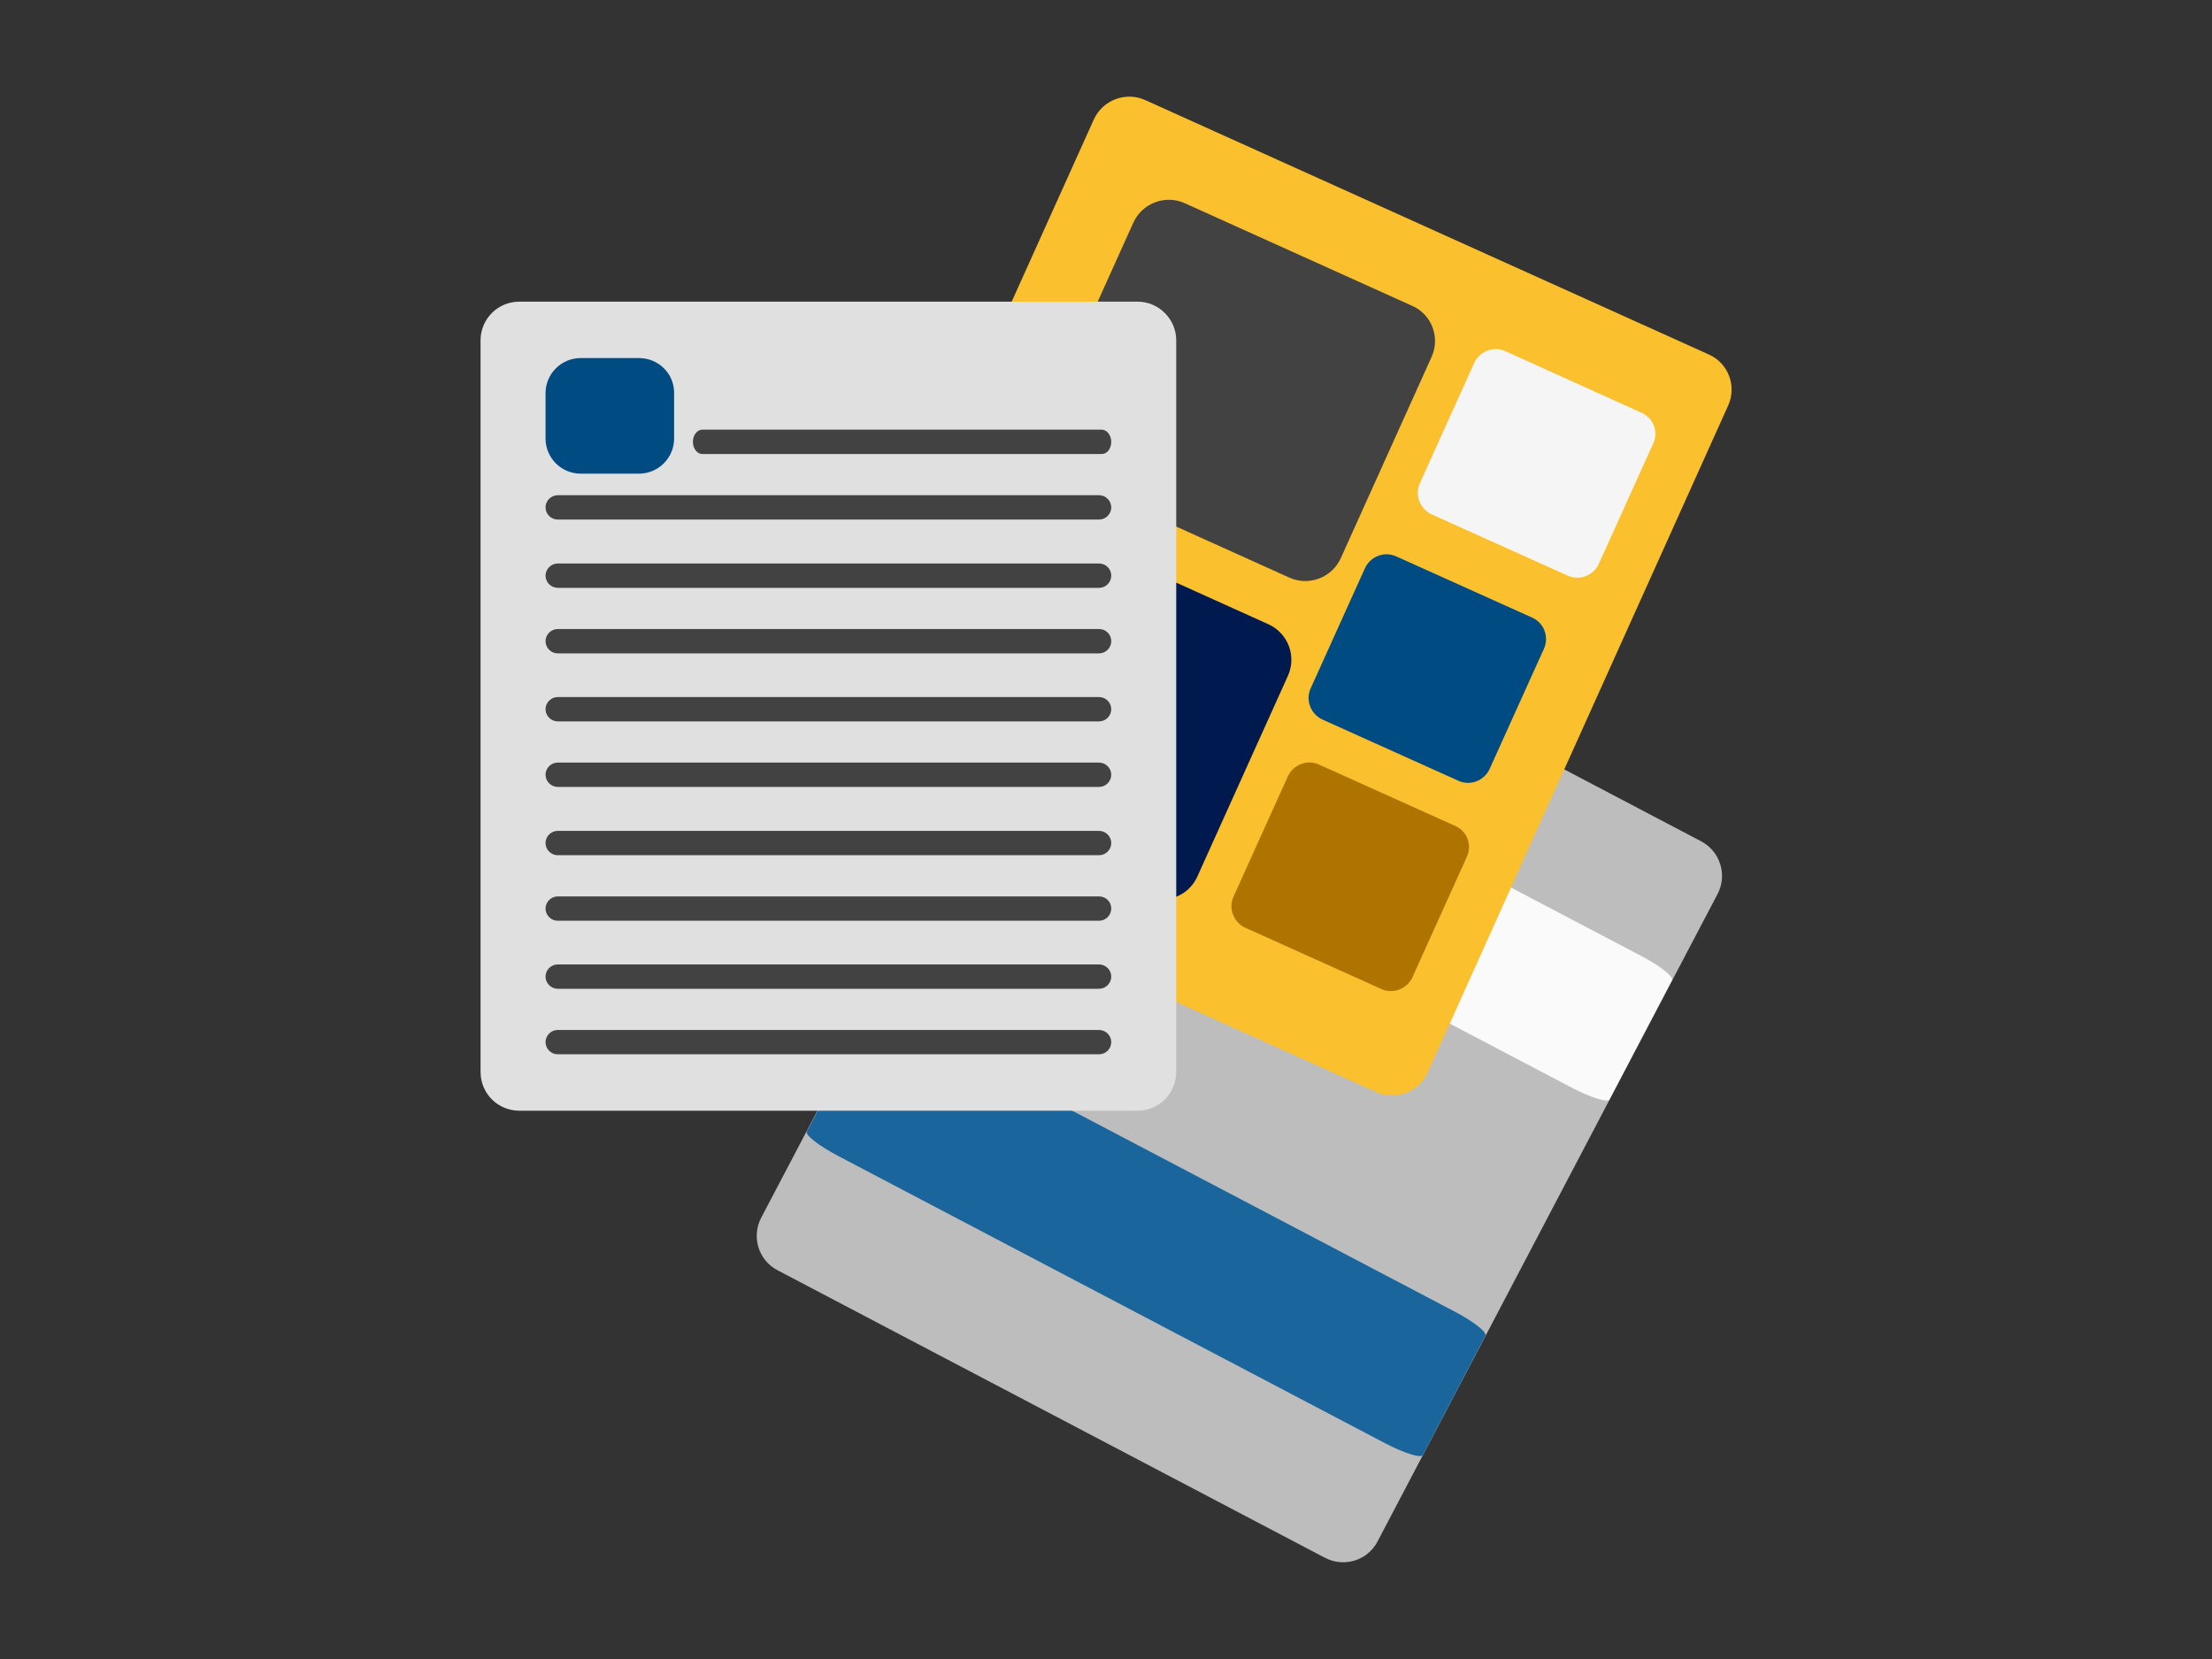 <?xml version="1.0" encoding="utf-8"?>
<!-- Generator: Adobe Illustrator 27.0.0, SVG Export Plug-In . SVG Version: 6.00 Build 0)  -->
<svg version="1.1" xmlns="http://www.w3.org/2000/svg" xmlns:xlink="http://www.w3.org/1999/xlink" x="0px" y="0px"
	 viewBox="0 0 800 600" style="enable-background:new 0 0 800 600;" xml:space="preserve">
<rect x="0" y="0" width="800" height="600" fill="#333333" stroke="none"/>
<style type="text/css">
	.st0{fill:#BDBDBD;}
	.st1{fill:#1A669C;}
	.st2{fill:#FAFAFA;}
	.st3{fill:#FBC02D;}
	.st4{fill:#424242;}
	.st5{fill:#00194F;}
	.st6{fill:#F5F5F5;}
	.st7{fill:#004C82;}
	.st8{fill:#AF7400;}
	.st9{fill:#E0E0E0;}
</style>
<g id="BG">
</g>
<g id="Object">
	<path class="st0" d="M615.3,304.3l-198-104c-6.9-3.6-15.4-1-19,5.9l-123,234.2c-3.6,6.9-1,15.4,5.9,19l198,104
		c6.9,3.6,15.4,1,19-5.9l123-234.2C624.8,316.4,622.1,307.9,615.3,304.3z"/>
	<path class="st1" d="M526,474.3l-198-104c-6.9-3.6-13-5.5-13.6-4.2l-22.6,43.1c-0.7,1.3,4.4,5.2,11.2,8.8l198,104
		c6.9,3.6,13,5.5,13.6,4.2l22.6-43.1C537.9,481.8,532.9,477.9,526,474.3z"/>
	<path class="st2" d="M593.5,345.7l-198-104c-6.9-3.6-13-5.5-13.6-4.2l-22.6,43.1c-0.7,1.3,4.4,5.2,11.2,8.8l198,104
		c6.9,3.6,13,5.5,13.6,4.2l22.6-43.1C605.4,353.3,600.4,349.3,593.5,345.7z"/>
	<path class="st3" d="M618,128.2L414.2,36.2c-7.1-3.2-15.4,0-18.6,7L286.8,284.5c-3.2,7.1,0,15.4,7,18.6L497.7,395
		c7.1,3.2,15.4,0,18.6-7L625,146.7C628.2,139.7,625.1,131.3,618,128.2z"/>
	<path class="st4" d="M510.7,110.6l-82.2-37.1c-7.1-3.2-15.4,0-18.6,7l-32.8,72.7c-3.2,7.1,0,15.4,7,18.6l82.2,37.1
		c7.1,3.2,15.4,0,18.6-7l32.8-72.7C521,122.1,517.8,113.7,510.7,110.6z"/>
	<path class="st5" d="M458.8,225.8l-82.2-37.1c-7.1-3.2-15.4,0-18.6,7l-32.8,72.7c-3.2,7.1,0,15.4,7,18.6l82.2,37.1
		c7.1,3.2,15.4,0,18.6-7l32.8-72.7C469,237.3,465.8,229,458.8,225.8z"/>
	<path class="st6" d="M593.7,149.3L544.4,127c-4.2-1.9-9.2,0-11.2,4.2l-19.7,43.6c-1.9,4.2,0,9.2,4.2,11.2l49.3,22.2
		c4.2,1.9,9.2,0,11.2-4.2l19.7-43.6C599.9,156.2,598,151.2,593.7,149.3z"/>
	<path class="st7" d="M554.2,223.4l-49.3-22.2c-4.2-1.9-9.2,0-11.2,4.2L474,249c-1.9,4.2,0,9.2,4.2,11.2l49.3,22.2
		c4.2,1.9,9.2,0,11.2-4.2l19.7-43.6C560.3,230.3,558.4,225.3,554.2,223.4z"/>
	<path class="st8" d="M526.3,298.7L477,276.5c-4.2-1.9-9.2,0-11.2,4.2l-19.7,43.6c-1.9,4.2,0,9.2,4.2,11.2l49.3,22.2
		c4.2,1.9,9.2,0,11.2-4.2l19.7-43.6C532.5,305.6,530.6,300.6,526.3,298.7z"/>
	<path class="st9" d="M411.4,109.1H187.8c-7.8,0-14,6.3-14,14v264.6c0,7.8,6.3,14,14,14h223.6c7.8,0,14-6.3,14-14V123.1
		C425.4,115.4,419.1,109.1,411.4,109.1z"/>
	<path class="st4" d="M398.5,155.4H254c-1.9,0-3.4,2-3.4,4.4c0,2.4,1.5,4.4,3.4,4.4h144.5c1.9,0,3.4-2,3.4-4.4
		C401.9,157.4,400.3,155.4,398.5,155.4z"/>
	<path class="st4" d="M397.5,179.1H201.7c-2.4,0-4.4,2-4.4,4.4c0,2.4,2,4.4,4.4,4.4h195.8c2.4,0,4.4-2,4.4-4.4
		C401.9,181.1,399.9,179.1,397.5,179.1z"/>
	<path class="st4" d="M397.5,203.8H201.7c-2.4,0-4.4,2-4.4,4.4c0,2.4,2,4.4,4.4,4.4h195.8c2.4,0,4.4-2,4.4-4.4
		C401.9,205.7,399.9,203.8,397.5,203.8z"/>
	<path class="st4" d="M397.5,227.5H201.7c-2.4,0-4.4,2-4.4,4.4c0,2.4,2,4.4,4.4,4.4h195.8c2.4,0,4.4-2,4.4-4.4
		C401.9,229.4,399.9,227.5,397.5,227.5z"/>
	<path class="st4" d="M397.5,252.1H201.7c-2.4,0-4.4,2-4.4,4.4c0,2.4,2,4.4,4.4,4.4h195.8c2.4,0,4.4-2,4.4-4.4
		C401.9,254.1,399.9,252.1,397.5,252.1z"/>
	<path class="st4" d="M397.5,275.8H201.7c-2.4,0-4.4,2-4.4,4.4c0,2.4,2,4.4,4.4,4.4h195.8c2.4,0,4.4-2,4.4-4.4
		C401.9,277.8,399.9,275.8,397.5,275.8z"/>
	<path class="st4" d="M397.5,300.5H201.7c-2.4,0-4.4,2-4.4,4.4s2,4.4,4.4,4.4h195.8c2.4,0,4.4-2,4.4-4.4S399.9,300.5,397.5,300.5z"
		/>
	<path class="st4" d="M397.5,324.2H201.7c-2.4,0-4.4,2-4.4,4.4c0,2.4,2,4.4,4.4,4.4h195.8c2.4,0,4.4-2,4.4-4.4
		C401.9,326.1,399.9,324.2,397.5,324.2z"/>
	<path class="st4" d="M397.5,348.8H201.7c-2.4,0-4.4,2-4.4,4.4c0,2.4,2,4.4,4.4,4.4h195.8c2.4,0,4.4-2,4.4-4.4
		C401.9,350.8,399.9,348.8,397.5,348.8z"/>
	<path class="st4" d="M397.5,372.5H201.7c-2.4,0-4.4,2-4.4,4.4s2,4.4,4.4,4.4h195.8c2.4,0,4.4-2,4.4-4.4S399.9,372.5,397.5,372.5z"
		/>
	<path class="st7" d="M231.1,129.5H210c-7,0-12.7,5.7-12.7,12.7v16.4c0,7,5.7,12.7,12.7,12.7h21.1c7,0,12.7-5.7,12.7-12.7v-16.4
		C243.9,135.2,238.2,129.5,231.1,129.5z"/>
</g>
</svg>
